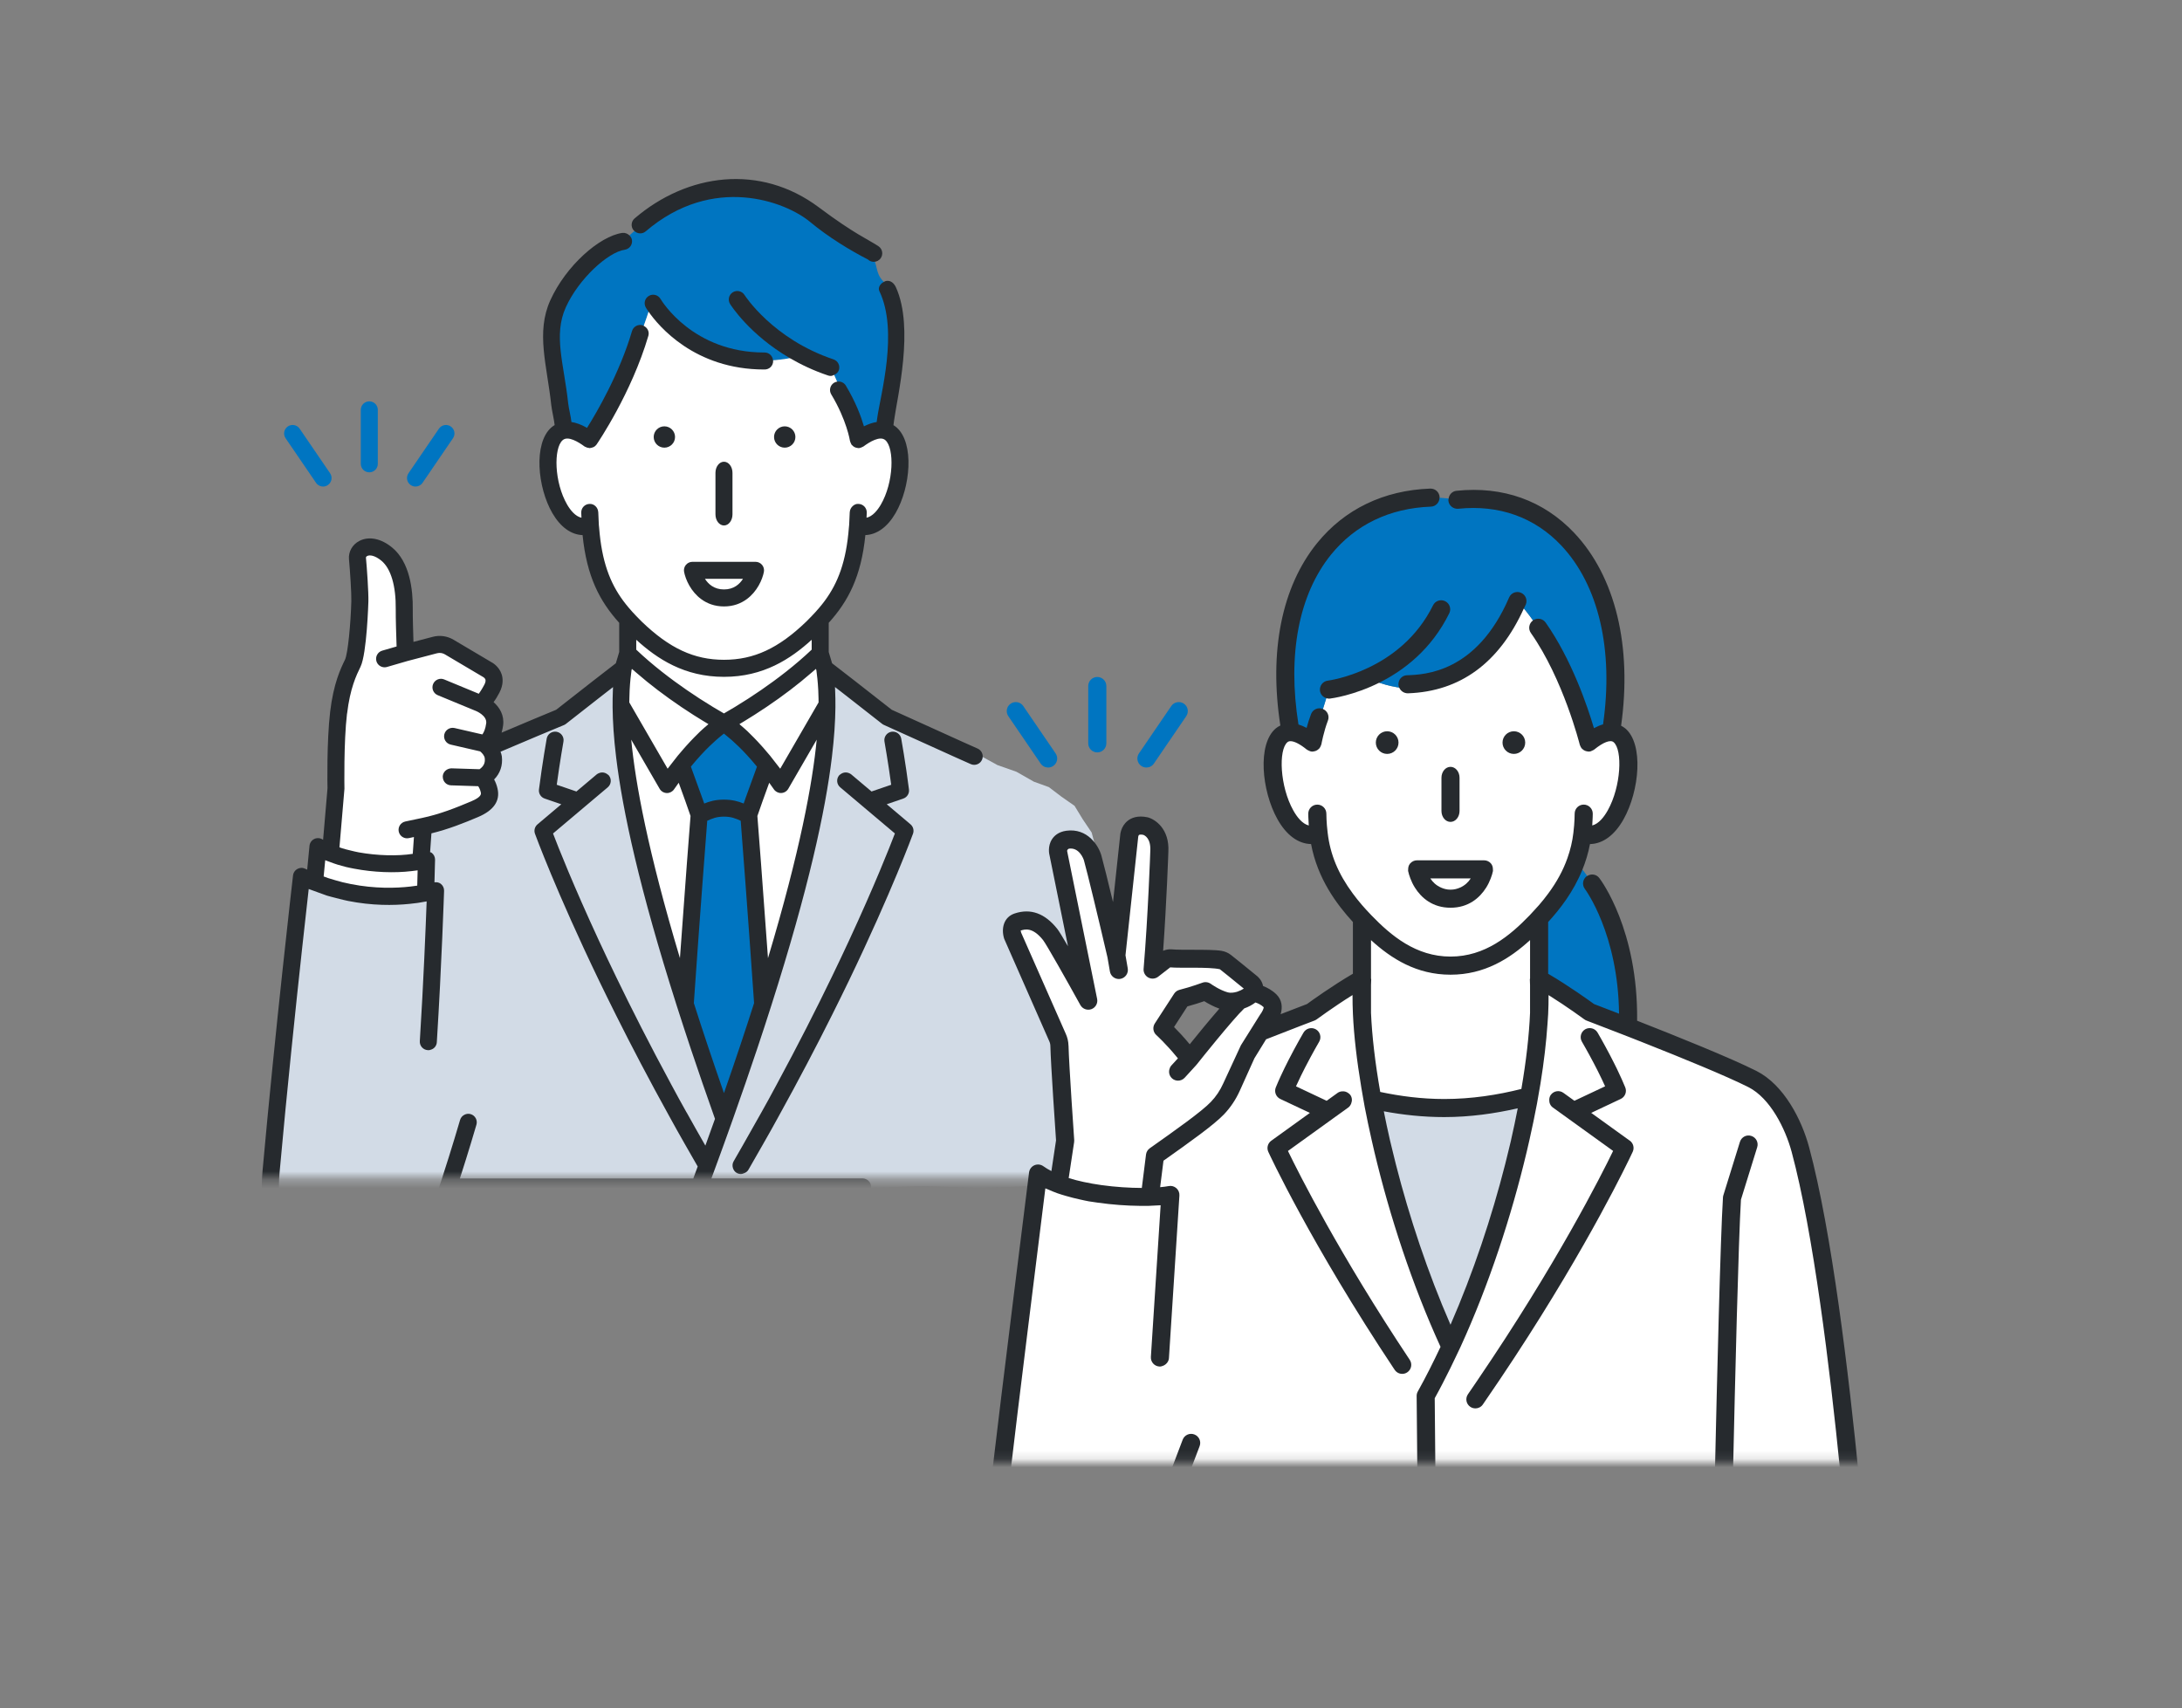 <svg width="258" height="202" viewBox="0 0 258 202" fill="none" xmlns="http://www.w3.org/2000/svg">
<rect x="0" y="0" width="258" height="202" fill="#808080" stroke="none"/>
<mask id="mask0_12213_68207" style="mask-type:luminance" maskUnits="userSpaceOnUse" x="17" y="5" width="135" height="135">
<path d="M151.806 5.487H17.518V139.297H151.806V5.487Z" fill="white"/>
</mask>
<g mask="url(#mask0_12213_68207)">
<path d="M99.368 82.596H71.832V138.152H99.368V82.596Z" fill="white"/>
<path d="M85.603 71.86H74.223V81.508L85.603 88.075L96.983 81.508V71.86H85.603Z" fill="white"/>
<path d="M88.536 96.364L85.601 93.329L82.665 96.364C82.665 96.364 80.632 122.179 79.668 140.355H91.533C90.569 122.179 88.536 96.364 88.536 96.364Z" fill="#0075C1"/>
<path d="M85.603 85.51L79.531 87.715C79.531 87.715 81.927 94.106 82.668 96.362C83.559 96.014 84.202 95.559 85.603 95.555C87.004 95.559 87.646 96.016 88.538 96.362C89.279 94.106 91.674 87.715 91.674 87.715L85.603 85.51Z" fill="#0075C1"/>
<path d="M96.982 77.251C92.031 82.069 85.602 85.512 85.602 85.512C85.602 85.512 88.786 87.454 92.335 92.768L98.461 82.179L96.982 77.251Z" fill="white"/>
<path d="M74.218 77.251C79.168 82.069 85.598 85.512 85.598 85.512C85.598 85.512 82.413 87.454 78.864 92.768L72.738 82.179L74.218 77.251Z" fill="white"/>
<path d="M73.586 79.036L72.696 79.667L71.891 80.543L70.842 81.104L70.039 81.984L68.988 82.547L68.189 83.429L67.138 83.996L66.325 84.891L64.052 85.616L61.948 86.716L59.692 87.453L57.596 88.571L55.345 89.329L53.262 90.468L51.021 91.256L48.96 92.43L47.186 93.071L45.69 94.207L44.15 95.282L43.174 96.886L42.123 98.444L41.642 100.261L40.927 101.999L40.71 103.867L39.659 108.359L39.093 112.937L38.193 117.464L37.745 122.055L36.943 126.599L36.583 131.198L35.864 135.756L35.504 140.257L42.111 140.454L48.742 140.253L55.375 140.454L62.007 140.253L68.638 140.454L75.271 140.253L81.904 140.454L88.495 140.263L85.909 132.858L83.108 125.423L80.827 117.814L78.341 110.268L76.485 102.546L74.595 94.83L73.697 86.943L73.586 79.036Z" fill="#D2DBE6"/>
<path d="M130.492 103.867L130.275 101.999L129.56 100.261L129.079 98.444L128.03 96.886L127.052 95.282L125.512 94.207L124.016 93.071L122.245 92.43L120.181 91.256L117.943 90.468L115.859 89.329L113.608 88.571L111.513 87.453L109.254 86.716L107.15 85.616L104.88 84.891L104.066 83.996L103.015 83.429L102.214 82.547L101.163 81.984L100.362 81.104L99.309 80.543L98.506 79.667L97.616 79.036L97.507 86.945L96.608 94.832L94.717 102.546L92.861 110.268L90.375 117.814L88.094 125.423L85.294 132.858L82.709 140.263L89.298 140.454L95.929 140.253L102.56 140.454L109.192 140.253L115.825 140.454L122.456 140.253L129.089 140.454L135.698 140.257L135.34 135.758L134.619 131.2L134.261 126.599L133.46 122.055L133.011 117.462L132.111 112.937L131.543 108.359L130.492 103.867Z" fill="#D2DBE6"/>
<path d="M58.222 89.562L58.371 89.275L58.098 89.098L58.162 88.78L57.854 88.676L57.85 88.352L57.528 88.306L57.468 87.986L57.105 87.886L57.564 87.85L57.685 87.474L58.049 87.321L58.033 86.925L58.349 86.686L58.259 86.3L58.532 86.015L58.389 85.647L58.599 85.223L58.317 84.843L58.321 84.373L57.908 84.141L57.747 83.697L57.284 83.597L57.02 83.203L56.525 83.189L56.918 83.142L57.061 82.813L57.413 82.754L57.449 82.397L57.785 82.272L57.776 81.912L58.1 81.758L58.065 81.4L58.385 81.185L58.287 80.813L58.526 80.511L58.297 80.206L58.381 79.832L58.037 79.661L57.953 79.289L57.57 79.269L57.109 78.761L56.441 78.6L55.982 78.094L55.315 77.931L54.854 77.424L54.188 77.263L53.725 76.755L53.057 76.592L52.96 76.315L52.682 76.417L52.531 76.164L52.28 76.321L52.08 76.1L51.865 76.303L51.627 76.128L51.456 76.369L50.967 76.288L50.583 76.598L50.093 76.52L49.707 76.829L49.218 76.749L48.831 77.058L48.34 76.98L47.899 77.29L48.006 76.548L47.782 75.915L47.964 75.267L47.742 74.632L47.927 73.985L47.712 73.346L47.903 72.701L47.7 72.062L47.891 71.175L47.631 70.307L47.72 69.406L47.343 68.58L47.279 67.676L46.737 66.95L46.429 66.098L45.673 65.602L45.34 65.109L44.755 65.015L44.292 64.641L43.716 64.773L43.13 64.671L42.748 65.117L42.26 65.449L42.369 66.026L42.222 66.675L42.472 67.292L42.317 67.939L42.558 68.56L42.393 69.207L42.625 69.831L42.446 70.474L42.651 71.107L42.415 72.017L42.568 72.946L42.307 73.85L42.434 74.785L42.142 75.681L42.228 76.62L41.88 77.495L41.813 78.439L41.304 79.048L41.189 79.832L40.74 80.485L40.71 81.277L40.328 81.973L40.368 82.767L40.042 83.49L40.139 84.278L39.827 85.382L39.949 86.523L39.692 87.643L39.855 88.778L39.629 89.904L39.818 91.037L39.615 92.167L39.828 93.303L39.448 95.375L39.47 97.481L39.092 99.554L39.112 101.66L38.733 103.732L38.755 105.839L38.375 107.913L38.385 109.965L39.633 110.283L41.008 110.257L42.331 110.629L43.706 110.6L45.028 110.972L46.405 110.944L47.73 111.316L49.02 111.318L49.312 109.688L49.232 107.965L49.552 106.271L49.469 104.548L49.789 102.854L49.709 101.132L50.029 99.435L49.95 97.697L50.854 97.638L51.579 97.236L52.407 97.198L53.103 96.754L53.926 96.669L54.603 96.193L55.422 96.079L56.084 95.584L56.519 95.606L56.763 95.246L57.196 95.202L57.357 94.8L57.755 94.625L57.733 94.195L57.983 93.843L57.737 93.486L57.876 93.224L57.616 93.082L57.721 92.804L57.443 92.698L57.506 92.408L57.218 92.346L57.23 92.051L56.91 91.932L57.371 91.858L57.532 91.472L57.931 91.341L57.973 90.923L58.307 90.674L58.206 90.268L58.442 89.92L58.222 89.562Z" fill="white"/>
<path d="M36.504 111.482L50.145 112.317L50.425 101.634C47.246 102.649 40.583 102.158 37.599 100.108L36.506 111.48L36.504 111.482Z" fill="white"/>
<path d="M50.539 123.192L50.871 120.939L50.797 118.694L51.115 116.469L51.025 114.224L51.328 111.999L51.224 109.756L51.514 107.529L51.427 105.368L49.492 105.619L47.493 106.042L45.458 105.885L43.417 105.959L41.438 105.459L39.415 105.181L37.551 104.347L35.737 103.684L35.058 107.977L34.779 112.357L34.11 116.696L33.85 121.078L33.204 125.421L32.971 129.805L32.351 134.151L32.15 138.538L31.984 142.225L33.078 145.742L34.811 148.99L37.792 151.145L41.243 152.417L44.872 151.842L48.152 150.186L50.255 147.167L51.234 145.505L51.735 143.64L52.566 141.895L52.989 140.01L53.772 138.243L54.155 136.35L54.91 134.571L55.262 132.72L54.859 131.465L54.089 130.362L53.68 129.082L52.909 127.98L52.498 126.7L51.727 125.596L51.314 124.312L50.539 123.192Z" fill="#D2DBE6"/>
<path d="M43.667 55.851C43.111 55.851 42.66 55.401 42.66 54.846V48.464C42.66 47.91 43.111 47.459 43.667 47.459C44.222 47.459 44.673 47.91 44.673 48.464V54.846C44.673 55.401 44.222 55.851 43.667 55.851Z" fill="#0075C1"/>
<path d="M38.199 57.532C37.879 57.532 37.563 57.379 37.368 57.091L33.768 51.819C33.456 51.361 33.573 50.736 34.034 50.424C34.491 50.117 35.119 50.227 35.431 50.69L39.031 55.962C39.343 56.42 39.226 57.045 38.765 57.357C38.592 57.475 38.395 57.532 38.199 57.532Z" fill="#0075C1"/>
<path d="M49.131 57.531C48.934 57.531 48.739 57.475 48.565 57.356C48.104 57.045 47.988 56.418 48.3 55.961L51.899 50.689C52.215 50.229 52.845 50.117 53.296 50.424C53.757 50.736 53.874 51.363 53.562 51.819L49.962 57.091C49.767 57.379 49.451 57.531 49.131 57.531Z" fill="#0075C1"/>
<path d="M104.547 50.894L101.493 51.988C100.32 47.948 98.234 43.45 98.234 43.45C96.915 43.048 94.884 42.031 94.884 42.031C83.142 45.098 77.012 35.856 77.012 35.856C77.012 35.856 73.974 45.904 69.712 51.99L66.658 50.896C66.149 45.319 65.072 39.556 66.994 35.317C68.7 31.559 71.413 28.873 73.728 28.54C73.728 28.54 82.328 18.53 96.309 25.388C106.182 30.23 102.184 31.518 104.821 33.603C105.127 33.844 105.065 34.282 105.292 34.598C107.337 37.442 104.771 48.858 104.547 50.896V50.894Z" fill="#0075C1"/>
<path d="M104.524 50.9L101.494 51.986C100.321 47.946 98.235 43.447 98.235 43.447C96.916 43.045 94.885 42.026 94.885 42.026C83.143 45.094 77.013 35.852 77.013 35.852C77.013 35.852 73.975 45.9 69.713 51.986L66.683 50.9C62.899 51.654 65.248 63.657 69.8 62.134C70.212 68.311 72.157 71.315 75.169 74.22C78.12 77.066 81.246 79.025 85.605 79.025C89.963 79.025 93.089 77.064 96.041 74.22C99.054 71.313 100.997 68.308 101.41 62.134C105.961 63.657 108.311 51.654 104.526 50.9H104.524Z" fill="white"/>
<path d="M92.487 139.35H84.114C84.267 138.94 84.406 138.553 84.553 138.153C84.676 137.817 84.799 137.481 84.921 137.148C85.151 136.518 85.378 135.893 85.602 135.276C85.783 134.776 85.962 134.279 86.137 133.787C86.316 133.284 86.496 132.784 86.671 132.292C87.706 129.381 88.658 126.617 89.529 124.013C89.817 123.15 90.097 122.306 90.369 121.476C90.655 120.6 90.933 119.741 91.2 118.899C95.601 105.101 97.592 95.909 98.363 89.53C98.641 87.228 98.761 85.293 98.78 83.639C98.784 83.277 98.78 82.931 98.776 82.596C98.77 82.248 98.76 81.914 98.745 81.591C98.739 81.472 98.735 81.351 98.729 81.237C98.866 81.343 99.035 81.474 99.184 81.591C99.249 81.641 99.315 81.691 99.382 81.743C99.692 81.984 100.012 82.234 100.358 82.503C101.572 83.448 102.955 84.529 104.302 85.592C104.374 85.649 104.455 85.697 104.541 85.731C105.004 85.922 113.978 90.019 114.804 90.362C115.321 90.578 115.915 90.33 116.124 89.812C116.332 89.301 116.086 88.72 115.579 88.507C114.824 88.194 105.896 84.113 105.439 83.926C102.45 81.57 99.263 79.104 98.385 78.427L97.989 77.104V73.645C100.291 71.097 101.828 68.186 102.321 63.27C103.674 63.222 104.93 62.323 105.884 60.685C107.666 57.628 108.127 52.426 106.031 50.557C105.924 50.46 105.789 50.364 105.642 50.273C105.669 50.081 105.687 49.928 105.717 49.709C106.105 46.875 108.11 38.809 105.946 33.997C105.719 33.49 105.314 33.114 104.749 33.225C104.684 33.239 104.634 33.275 104.575 33.301C104.141 33.486 103.764 33.979 103.976 34.421C106.264 39.183 104.094 46.732 103.722 49.435C103.7 49.602 103.68 49.749 103.659 49.9C103.217 49.964 102.711 50.131 102.152 50.41C101.821 49.273 101.195 47.566 100.012 45.596C99.79 45.228 99.374 45.06 98.977 45.128C98.858 45.148 98.739 45.186 98.631 45.251C98.154 45.536 97.999 46.153 98.284 46.629C100.126 49.693 100.495 52.105 100.499 52.129C100.501 52.147 100.511 52.159 100.515 52.177C100.525 52.229 100.547 52.277 100.565 52.326C100.591 52.396 100.62 52.464 100.662 52.529C100.674 52.547 100.674 52.567 100.688 52.583C100.708 52.611 100.738 52.623 100.761 52.649C100.809 52.703 100.863 52.752 100.92 52.794C100.966 52.826 101.014 52.856 101.067 52.88C101.125 52.908 101.183 52.927 101.246 52.943C101.304 52.959 101.364 52.971 101.427 52.975C101.451 52.975 101.471 52.987 101.495 52.987C101.544 52.987 101.592 52.987 101.64 52.977C101.654 52.977 101.664 52.965 101.681 52.963C101.753 52.949 101.819 52.919 101.886 52.89C101.942 52.866 102.001 52.846 102.053 52.812C102.067 52.802 102.083 52.802 102.097 52.79C102.794 52.273 104.066 51.483 104.692 52.054C105.763 53.011 105.687 57.029 104.147 59.676C103.754 60.343 103.176 61.061 102.46 61.218C102.462 61.153 102.466 61.091 102.468 61.027C102.472 60.886 102.484 60.757 102.486 60.615C102.5 60.06 102.061 59.598 101.505 59.584C101.03 59.533 100.509 59.998 100.479 60.538C100.479 60.546 100.473 60.554 100.473 60.564C100.469 60.699 100.459 60.822 100.455 60.954C100.44 61.33 100.428 61.708 100.404 62.062C100.396 62.178 100.38 62.273 100.372 62.385C100.062 66.379 99.088 68.916 97.528 71.032C97.32 71.314 97.101 71.589 96.873 71.856C96.585 72.196 96.283 72.532 95.963 72.861C95.758 73.072 95.559 73.285 95.341 73.494C92.052 76.664 89.141 78.017 85.606 78.017C82.071 78.017 79.16 76.664 75.87 73.494C75.653 73.283 75.454 73.072 75.248 72.861C74.928 72.532 74.626 72.196 74.338 71.856C74.111 71.587 73.891 71.312 73.684 71.032C72.124 68.916 71.147 66.379 70.84 62.385C70.832 62.273 70.815 62.178 70.807 62.064C70.783 61.708 70.769 61.33 70.757 60.954C70.753 60.822 70.743 60.701 70.739 60.564C70.739 60.554 70.733 60.546 70.733 60.536C70.703 59.998 70.236 59.551 69.706 59.586C69.15 59.6 68.712 60.06 68.726 60.617C68.73 60.759 68.74 60.888 68.744 61.029C68.746 61.093 68.75 61.155 68.752 61.22C68.037 61.061 67.455 60.343 67.065 59.678C65.525 57.031 65.448 53.013 66.519 52.056C67.143 51.483 68.416 52.275 69.114 52.792C69.118 52.796 69.124 52.796 69.13 52.8C69.136 52.804 69.14 52.812 69.147 52.816C69.163 52.828 69.185 52.822 69.201 52.832C69.342 52.917 69.493 52.959 69.648 52.969C69.67 52.969 69.692 52.989 69.714 52.989C69.736 52.989 69.754 52.975 69.775 52.975C69.883 52.969 69.988 52.939 70.091 52.898C70.125 52.884 70.161 52.878 70.195 52.862C70.32 52.794 70.433 52.706 70.521 52.585C70.525 52.579 70.525 52.573 70.529 52.567C70.534 52.561 70.54 52.559 70.544 52.553C70.711 52.308 74.672 46.471 76.662 39.709C76.804 39.229 76.557 38.742 76.116 38.535C76.07 38.513 76.031 38.479 75.979 38.463C75.448 38.308 74.886 38.612 74.731 39.144C73.249 44.173 70.55 48.778 69.412 50.593C68.714 50.191 68.102 49.98 67.568 49.902C67.506 49.291 67.246 48.278 67.18 47.667C66.682 43.02 65.406 39.633 66.904 36.331C68.43 32.966 71.888 29.814 73.871 29.529C74.421 29.448 74.803 28.94 74.725 28.391C74.691 28.158 74.566 27.967 74.405 27.818C74.185 27.617 73.891 27.501 73.585 27.539C70.876 27.929 66.922 31.422 65.072 35.502C63.349 39.303 64.673 43.168 65.179 47.88C65.249 48.541 65.517 49.602 65.581 50.263C65.426 50.36 65.285 50.458 65.173 50.559C63.077 52.428 63.538 57.63 65.32 60.687C66.274 62.325 67.53 63.224 68.883 63.272C69.378 68.188 70.914 71.099 73.215 73.645V77.098L72.816 78.427C71.939 79.104 68.752 81.568 65.762 83.926C64.549 84.427 62.139 85.427 59.308 86.633C59.407 86.282 59.463 85.968 59.487 85.787C59.647 84.575 59.075 83.653 58.362 83.024C58.622 82.678 58.847 82.286 59.045 81.914C59.544 80.963 59.467 80.204 59.316 79.735C59 78.764 58.161 78.326 58.133 78.316L53.625 75.645C52.897 75.209 52.001 75.08 51.175 75.299L48.888 75.9C48.848 74.684 48.796 72.906 48.806 72.075C48.836 69.674 48.435 66.452 46.376 64.751C45.066 63.666 43.608 63.372 42.479 63.967C41.661 64.395 41.184 65.244 41.263 66.126C41.392 67.527 41.565 70.152 41.542 71.075C41.47 73.712 41.138 77.295 40.788 78.015C40.282 79.056 39.437 80.801 39.04 84.145C38.617 87.677 38.716 93.083 38.724 93.208L38.203 99.3H38.197C37.899 99.081 37.5 99.043 37.172 99.198C36.848 99.348 36.629 99.658 36.594 100.012L36.322 102.83C36.246 102.793 36.172 102.765 36.095 102.729C35.948 102.657 35.785 102.613 35.622 102.621C35.09 102.649 34.702 103.039 34.648 103.513C34.627 103.694 32.538 121.81 31.044 138.436C30.265 147.097 34.98 151.659 39.252 152.936C40.228 153.229 41.21 153.37 42.173 153.37C45.865 153.37 49.293 151.296 51.23 147.688C51.928 146.385 52.842 143.911 53.704 141.358H101.995C102.55 141.358 103.001 140.908 103.001 140.353C103.001 139.799 102.55 139.348 101.995 139.348H92.485L92.487 139.35ZM85.602 129.252C84.265 125.424 83.083 121.88 82.04 118.61C82.753 108.311 83.442 99.393 83.623 97.051C83.625 97.051 83.629 97.049 83.631 97.047C84.239 96.778 84.72 96.565 85.6 96.563C86.484 96.563 86.967 96.778 87.575 97.047C87.575 97.047 87.579 97.047 87.581 97.049C87.764 99.391 88.45 108.309 89.163 118.61C88.12 121.88 86.939 125.424 85.602 129.252ZM88.118 94.484C88.054 94.663 87.989 94.846 87.931 95.013C87.633 94.89 87.303 94.776 86.918 94.689C86.542 94.607 86.111 94.553 85.598 94.551C85.088 94.551 84.66 94.605 84.283 94.689C83.897 94.774 83.569 94.89 83.269 95.013C83.21 94.848 83.146 94.665 83.081 94.486C82.669 93.325 82.157 91.916 81.69 90.651C82.496 89.666 83.238 88.868 83.88 88.246C84.16 87.974 84.416 87.739 84.651 87.53C84.968 87.251 85.249 87.015 85.471 86.844C85.511 86.814 85.559 86.772 85.596 86.744C85.634 86.772 85.682 86.814 85.722 86.847C85.944 87.019 86.226 87.255 86.542 87.532C86.777 87.739 87.033 87.976 87.313 88.248C87.955 88.868 88.698 89.666 89.503 90.651C89.038 91.918 88.525 93.325 88.112 94.486L88.118 94.484ZM90.806 113.293C90.184 104.562 89.648 97.696 89.553 96.488C89.868 95.552 90.409 94.048 90.953 92.557C91.136 92.814 91.313 93.047 91.498 93.323C91.685 93.604 91.999 93.771 92.336 93.771H92.368C92.716 93.759 93.034 93.568 93.207 93.268L96.567 87.462C96.068 92.659 94.582 100.695 90.808 113.291L90.806 113.293ZM96.527 79.235C96.603 79.82 96.698 80.576 96.75 81.591C96.75 81.607 96.75 81.621 96.752 81.639C96.766 81.932 96.777 82.256 96.783 82.596C96.783 82.656 96.783 82.718 96.785 82.778C96.785 82.871 96.789 82.959 96.789 83.056L96.473 83.6L92.253 90.895C92.092 90.674 91.941 90.499 91.782 90.292C91.536 89.97 91.293 89.648 91.055 89.359C90.798 89.043 90.552 88.762 90.306 88.483C90.222 88.386 90.139 88.292 90.057 88.201C89.731 87.837 89.421 87.504 89.121 87.202C88.899 86.979 88.674 86.746 88.47 86.555C88.442 86.529 88.41 86.493 88.384 86.469C88.09 86.195 87.834 85.974 87.589 85.767C87.538 85.725 87.476 85.665 87.428 85.624C87.589 85.53 87.78 85.413 87.965 85.301C88.704 84.855 89.61 84.282 90.624 83.6C91.09 83.287 91.573 82.951 92.07 82.596C92.515 82.276 92.97 81.942 93.431 81.591C94.272 80.951 95.126 80.262 95.969 79.528C96.138 79.382 96.309 79.241 96.479 79.09L96.521 79.235H96.527ZM75.23 75.651C77.732 77.92 80.925 80.033 85.602 80.033C90.278 80.033 93.471 77.92 95.973 75.651V76.817C94.031 78.662 91.877 80.298 89.998 81.591C89.469 81.954 88.968 82.288 88.493 82.596C87.899 82.979 87.355 83.319 86.89 83.6C86.343 83.932 85.906 84.187 85.6 84.36C85.294 84.187 84.859 83.934 84.309 83.6C83.842 83.317 83.301 82.979 82.707 82.596C82.234 82.29 81.731 81.954 81.203 81.591C79.325 80.298 77.173 78.664 75.23 76.819V75.651ZM74.415 82.778C74.415 82.716 74.415 82.656 74.417 82.596C74.423 82.256 74.433 81.932 74.447 81.639C74.447 81.623 74.447 81.609 74.449 81.593C74.501 80.578 74.596 79.82 74.672 79.237L74.715 79.092C74.884 79.243 75.055 79.386 75.226 79.532C76.07 80.266 76.923 80.953 77.763 81.593C78.224 81.944 78.679 82.278 79.124 82.597C79.623 82.953 80.106 83.291 80.569 83.603C81.582 84.286 82.489 84.857 83.228 85.303C83.413 85.415 83.605 85.53 83.766 85.626C83.719 85.667 83.655 85.727 83.605 85.767C83.359 85.974 83.103 86.195 82.812 86.469C82.783 86.495 82.751 86.529 82.723 86.555C82.52 86.746 82.294 86.979 82.073 87.202C81.775 87.504 81.465 87.837 81.139 88.199C81.054 88.292 80.972 88.388 80.885 88.485C80.639 88.764 80.396 89.043 80.138 89.359C79.901 89.648 79.655 89.972 79.409 90.292C79.25 90.499 79.101 90.674 78.94 90.895L74.721 83.6L74.407 83.056C74.407 82.959 74.409 82.871 74.411 82.776L74.415 82.778ZM81.648 96.488C81.553 97.696 81.018 104.562 80.396 113.293C76.621 100.697 75.135 92.661 74.636 87.464L77.996 93.27C78.169 93.57 78.487 93.761 78.836 93.773H78.868C79.204 93.773 79.518 93.606 79.705 93.325C79.891 93.049 80.068 92.816 80.251 92.559C80.796 94.048 81.336 95.554 81.65 96.488H81.648ZM41.039 84.384C41.4 81.373 42.122 79.88 42.63 78.833C43.379 77.285 43.556 71.191 43.558 71.129C43.586 70.041 43.389 67.219 43.27 65.945C43.26 65.837 43.38 65.766 43.417 65.746C43.699 65.595 44.311 65.654 45.094 66.299C46.223 67.229 46.825 69.272 46.793 72.049C46.781 73.022 46.851 75.255 46.893 76.443L45.194 76.936C44.661 77.09 44.353 77.647 44.508 78.182C44.635 78.622 45.039 78.905 45.474 78.905C45.567 78.905 45.661 78.893 45.756 78.865L48.208 78.153C48.208 78.153 48.208 78.153 48.21 78.153L51.685 77.241C52.003 77.165 52.317 77.207 52.593 77.368L57.17 80.079C57.17 80.079 57.346 80.194 57.398 80.354C57.456 80.539 57.356 80.795 57.261 80.975C56.923 81.617 56.689 81.91 56.613 82.033L52.524 80.342C52.013 80.125 51.423 80.374 51.209 80.887C50.998 81.4 51.242 81.989 51.755 82.2L56.198 84.037C56.198 84.037 56.208 84.037 56.214 84.039C56.22 84.041 56.222 84.045 56.228 84.047C56.242 84.051 57.613 84.591 57.489 85.526C57.4 86.213 57.184 86.652 57.032 86.843L53.742 86.085C53.199 85.968 52.661 86.298 52.534 86.838C52.409 87.381 52.746 87.918 53.289 88.044L55.077 88.457L56.725 88.836L56.77 88.846C56.955 88.995 57.279 89.311 57.319 89.665C57.319 89.666 57.319 89.668 57.319 89.672C57.382 90.223 57.176 90.623 56.701 90.957L54.539 90.888L53.388 90.852C52.836 90.86 52.367 91.272 52.349 91.825C52.349 91.839 52.355 91.849 52.355 91.863C52.359 92.4 52.78 92.844 53.323 92.862L56.54 92.965C56.645 93.116 56.772 93.349 56.848 93.688C56.889 93.863 56.971 94.225 55.725 94.75C53.937 95.505 52.011 96.281 49.837 96.734C49.837 96.734 49.835 96.734 49.833 96.734L47.924 97.138C47.379 97.254 47.032 97.787 47.147 98.329C47.248 98.802 47.666 99.125 48.13 99.125C48.2 99.125 48.268 99.117 48.339 99.103L48.943 98.975L48.804 100.964C46.988 101.244 44.588 101.177 42.416 100.786C42.078 100.723 41.76 100.643 41.436 100.564C41.102 100.486 40.778 100.404 40.468 100.307C40.353 100.271 40.248 100.229 40.137 100.191L40.727 93.272C40.727 93.218 40.627 87.773 41.031 84.38L41.039 84.384ZM38.454 101.714C38.623 101.789 38.813 101.847 38.99 101.915C39.296 102.032 39.608 102.146 39.938 102.247C39.948 102.249 39.958 102.253 39.968 102.255C40.274 102.347 40.584 102.436 40.904 102.514C41.227 102.592 41.557 102.655 41.889 102.719C44.172 103.155 46.644 103.248 48.669 103.003C48.908 102.974 49.156 102.95 49.382 102.912L49.335 104.721C49.092 104.759 48.828 104.793 48.542 104.828C46.797 105.029 44.319 105.093 41.5 104.538C41.176 104.474 40.85 104.403 40.516 104.323C40.282 104.267 40.045 104.196 39.809 104.13C39.721 104.106 39.632 104.08 39.544 104.054C39.304 103.983 39.066 103.917 38.825 103.837C38.642 103.776 38.454 103.702 38.269 103.636L38.454 101.714ZM81.187 131.554C80.885 131.011 80.573 130.456 80.281 129.922C79.971 129.355 79.679 128.81 79.379 128.256C76.851 123.578 74.674 119.289 72.841 115.492C72.494 114.775 72.158 114.073 71.834 113.392C71.486 112.656 71.145 111.937 70.827 111.245C67.792 104.691 66.004 100.166 65.39 98.555L68.989 95.519C68.989 95.519 69.01 95.501 69.02 95.493L70.827 93.968L71.834 93.12L71.848 93.108L71.86 93.096C72.285 92.738 72.339 92.105 71.981 91.68C71.939 91.63 71.882 91.604 71.834 91.564C71.544 91.331 71.164 91.276 70.827 91.417C70.737 91.455 70.644 91.493 70.564 91.56L68.156 93.59L65.829 92.794C66.203 90.052 66.618 87.719 66.622 87.693C66.721 87.146 66.354 86.623 65.809 86.527C65.257 86.436 64.738 86.792 64.641 87.339C64.635 87.369 64.128 90.223 63.727 93.349C63.667 93.821 63.947 94.271 64.4 94.426L66.368 95.101L63.554 97.477C63.232 97.749 63.113 98.189 63.256 98.587C63.294 98.691 65.73 105.356 70.834 115.959C71.153 116.626 71.498 117.325 71.84 118.023C72.166 118.686 72.5 119.361 72.847 120.053C74.672 123.705 76.772 127.719 79.15 132.016C79.452 132.563 79.746 133.1 80.058 133.656C80.356 134.187 80.666 134.728 80.969 135.266C81.324 135.889 81.684 136.518 82.049 137.152C82.2 137.413 82.343 137.668 82.496 137.931C82.467 138.006 82.439 138.082 82.413 138.157C82.288 138.492 82.169 138.822 82.043 139.162C82.018 139.226 81.996 139.288 81.972 139.354H54.376C55.423 136.114 56.267 133.218 56.335 132.983C56.488 132.45 56.182 131.894 55.647 131.739C55.395 131.664 55.141 131.701 54.924 131.809C54.678 131.93 54.483 132.143 54.4 132.426C54.382 132.486 53.41 135.829 52.258 139.354C52.15 139.69 52.039 140.024 51.926 140.359C51.813 140.697 51.701 141.031 51.586 141.364C50.825 143.587 50.052 145.652 49.466 146.745C47.455 150.49 43.668 152.162 39.837 151.018C36.292 149.961 32.389 146.078 33.059 138.625C33.921 129.033 34.982 118.947 35.727 112.104C36.067 108.986 36.341 106.54 36.502 105.121C36.705 105.205 36.902 105.262 37.106 105.34C37.299 105.414 37.488 105.479 37.679 105.549C37.812 105.597 37.949 105.65 38.082 105.694C38.273 105.758 38.471 105.845 38.66 105.903C38.833 105.957 39 105.993 39.171 106.044C39.332 106.09 39.487 106.124 39.646 106.166C39.815 106.21 39.982 106.255 40.147 106.295C40.478 106.375 40.808 106.462 41.13 106.526C44.003 107.099 46.527 107.073 48.409 106.88C48.717 106.848 49.019 106.815 49.291 106.777C49.335 106.771 49.384 106.765 49.426 106.759C49.752 106.711 50.038 106.661 50.302 106.61C50.346 106.602 50.404 106.594 50.447 106.586C50.396 107.977 50.304 110.379 50.167 113.326C50.034 116.206 49.859 119.607 49.639 123.11C49.603 123.663 50.026 124.141 50.581 124.175C50.773 124.189 50.938 124.141 51.089 124.069C51.409 123.916 51.626 123.611 51.65 123.235C52.23 113.987 52.504 105.416 52.508 105.33C52.518 105.004 52.369 104.697 52.109 104.498C51.898 104.339 51.63 104.295 51.371 104.329L51.441 101.666C51.449 101.342 51.3 101.033 51.038 100.836C50.984 100.796 50.916 100.788 50.857 100.759L51.012 98.54C53.068 98.04 54.924 97.288 56.53 96.609C58.386 95.823 59.159 94.693 58.829 93.25C58.733 92.82 58.586 92.46 58.425 92.169C59.139 91.447 59.461 90.509 59.339 89.443C59.314 89.24 59.246 89.066 59.184 88.887C62.507 87.464 65.39 86.268 66.672 85.739C66.759 85.703 66.839 85.657 66.912 85.6C68.259 84.537 69.642 83.456 70.856 82.511C71.202 82.242 71.522 81.993 71.832 81.751C71.898 81.701 71.965 81.649 72.029 81.599C72.178 81.484 72.347 81.351 72.484 81.245C72.478 81.359 72.474 81.48 72.468 81.599C72.454 81.92 72.444 82.254 72.438 82.603C72.432 82.939 72.432 83.285 72.434 83.647C72.452 85.301 72.571 87.239 72.851 89.538C73.622 95.917 75.615 105.109 80.013 118.907C80.281 119.749 80.559 120.606 80.845 121.482C81.117 122.312 81.394 123.156 81.682 124.019C82.554 126.625 83.508 129.387 84.541 132.298C84.172 133.333 83.792 134.388 83.403 135.463C82.642 134.139 81.908 132.836 81.197 131.558L81.187 131.554Z" fill="#262A2E"/>
<path d="M104.837 95.101L106.806 94.426C107.258 94.271 107.538 93.821 107.478 93.349C107.077 90.221 106.568 87.365 106.562 87.339C106.465 86.792 105.934 86.434 105.394 86.527C104.849 86.626 104.482 87.148 104.581 87.693C104.585 87.719 105.002 90.052 105.376 92.794L103.049 93.59L100.641 91.56C100.561 91.494 100.47 91.455 100.378 91.415C100.041 91.275 99.661 91.329 99.371 91.562C99.323 91.602 99.266 91.628 99.224 91.678C98.864 92.103 98.92 92.736 99.345 93.094L99.371 93.116L100.378 93.966L102.185 95.491C102.185 95.491 102.197 95.501 102.203 95.507L105.813 98.552C105.199 100.162 103.413 104.687 100.378 111.241C100.058 111.933 99.717 112.654 99.371 113.388C99.049 114.069 98.713 114.771 98.365 115.488C96.531 119.285 94.354 123.576 91.826 128.254C91.526 128.808 91.234 129.355 90.924 129.922C90.63 130.456 90.32 131.009 90.018 131.552C89.307 132.83 88.571 134.133 87.812 135.457C87.594 135.839 87.379 136.215 87.155 136.601C87.049 136.784 86.95 136.961 86.843 137.146C86.809 137.204 86.777 137.26 86.743 137.32C86.59 137.584 86.58 137.883 86.674 138.151C86.751 138.37 86.892 138.569 87.109 138.693C87.268 138.786 87.441 138.828 87.614 138.828C87.731 138.828 87.838 138.78 87.947 138.741C88.162 138.665 88.361 138.542 88.486 138.327C88.522 138.267 88.552 138.209 88.589 138.149C88.633 138.072 88.673 138 88.718 137.923C88.871 137.66 89.013 137.405 89.165 137.144C89.529 136.51 89.889 135.881 90.243 135.258C90.549 134.72 90.858 134.179 91.156 133.648C91.468 133.094 91.761 132.555 92.063 132.008C94.441 127.711 96.541 123.697 98.367 120.045C98.711 119.353 99.047 118.68 99.373 118.015C99.715 117.317 100.06 116.616 100.38 115.951C105.481 105.35 107.917 98.685 107.955 98.581C108.096 98.185 107.979 97.743 107.657 97.471L104.845 95.095L104.837 95.101Z" fill="#262A2E"/>
<path d="M86.609 60.818V55.913C86.609 55.186 86.158 54.597 85.602 54.597C85.047 54.597 84.596 55.186 84.596 55.913V60.818C84.596 61.545 85.047 62.134 85.602 62.134C86.158 62.134 86.609 61.545 86.609 60.818Z" fill="#262A2E"/>
<path d="M91.523 51.672C91.523 52.368 92.089 52.933 92.786 52.933C93.482 52.933 94.048 52.368 94.048 51.672C94.048 50.977 93.482 50.412 92.786 50.412C92.089 50.412 91.523 50.977 91.523 51.672Z" fill="#262A2E"/>
<path d="M77.293 51.672C77.293 52.368 77.859 52.933 78.555 52.933C79.252 52.933 79.817 52.368 79.817 51.672C79.817 50.977 79.252 50.412 78.555 50.412C77.859 50.412 77.293 50.977 77.293 51.672Z" fill="#262A2E"/>
<path d="M98.233 44.453C98.376 44.453 98.499 44.384 98.628 44.328C98.877 44.218 99.095 44.047 99.187 43.767C99.365 43.241 99.081 42.672 98.555 42.495C91.368 40.087 88.065 34.93 88.031 34.879C87.737 34.411 87.115 34.268 86.646 34.56C86.177 34.853 86.03 35.47 86.324 35.943C86.438 36.128 88.643 39.575 93.376 42.336C94.692 43.104 96.194 43.824 97.915 44.401C98.022 44.439 98.129 44.453 98.235 44.453H98.233Z" fill="#262A2E"/>
<path d="M91.419 42.684C91.419 42.648 91.403 42.619 91.399 42.583C91.344 42.077 90.932 41.681 90.412 41.681H90.362C81.943 41.681 78.253 35.605 78.1 35.345C77.816 34.871 77.208 34.702 76.721 34.988C76.244 35.269 76.083 35.88 76.361 36.36C76.385 36.403 76.5 36.59 76.689 36.859C77.84 38.511 82.106 43.691 90.36 43.691C90.97 43.711 91.419 43.255 91.417 42.684H91.419Z" fill="#262A2E"/>
<path d="M74.971 27.279C75.34 27.663 75.944 27.708 76.348 27.356C84.33 20.532 92.922 23.853 95.783 26.24C97.931 28.033 100.592 29.647 102.613 30.676C102.666 30.703 102.696 30.751 102.744 30.783C102.919 30.901 103.117 30.958 103.312 30.958C103.632 30.958 103.948 30.805 104.143 30.52C104.455 30.059 104.339 29.436 103.88 29.123C102.778 28.373 101.063 27.696 96.832 24.524C89.882 19.316 81.27 20.496 75.038 25.826C74.615 26.188 74.567 26.821 74.927 27.243C74.939 27.257 74.957 27.264 74.969 27.276L74.971 27.279Z" fill="#262A2E"/>
<path d="M81.099 66.797C80.908 67.027 80.83 67.332 80.888 67.626C81.063 68.532 81.685 69.951 82.925 70.856C83.616 71.358 84.492 71.708 85.605 71.708C86.718 71.708 87.594 71.358 88.284 70.856C89.526 69.951 90.148 68.532 90.322 67.626C90.378 67.332 90.299 67.029 90.11 66.797C89.917 66.566 89.635 66.432 89.333 66.432H81.876C81.576 66.432 81.293 66.564 81.099 66.797ZM87.851 68.442C87.457 69.069 86.768 69.698 85.603 69.698C84.437 69.698 83.749 69.067 83.354 68.442H87.851Z" fill="#262A2E"/>
</g>
<mask id="mask1_12213_68207" style="mask-type:luminance" maskUnits="userSpaceOnUse" x="105" y="37" width="132" height="136">
<path d="M237.001 37.838H105.512V172.835H237.001V37.838Z" fill="white"/>
</mask>
<g mask="url(#mask1_12213_68207)">
<path d="M182.689 101.424L185.828 101.494C191.497 106.381 193.421 120.719 192.494 127.22L180.678 119.588C180.678 119.588 183.941 112.741 181.131 106.874C181.131 106.874 182.756 103.859 182.743 103.712C182.73 103.565 182.687 101.426 182.687 101.426L182.689 101.424Z" fill="#0075C1"/>
<path d="M171.512 103.883H161.039V134.127L171.512 140.172L181.984 134.127V103.883H171.512Z" fill="white"/>
<path d="M170.768 131.021C158.107 131.021 147.842 124.017 147.842 124.017V173.607H193.695V124.017C193.695 124.017 183.43 131.021 170.768 131.021Z" fill="#D2DBE6"/>
<path d="M174.354 165.102L171.625 159.263L168.89 153.416L166.883 147.28L164.771 141.18L163.374 134.879L161.897 128.594L161.281 122.172L160.958 115.747L160.233 116.097L159.573 116.747L158.698 117.046L158.063 117.715L157.196 118.037L156.575 118.721L155.717 119.063L155.097 119.772L152.589 120.507L150.246 121.646L147.748 122.4L145.416 123.565L142.925 124.346L140.61 125.545L138.14 126.383L135.881 127.677L134.67 128.188L133.844 129.209L132.838 130.053L132.277 131.241L131.451 132.264L131.094 133.529L130.426 134.662L130.249 135.963L128.9 140.721L128.175 145.615L127.156 150.455L126.651 155.377L125.793 160.25L125.415 165.184L124.659 170.072L124.289 174.898L130.525 175.108L136.786 174.894L143.047 175.108L149.308 174.894L155.572 175.108L161.833 174.894L168.097 175.108L174.351 174.894L174.478 173.757L174.277 172.512L174.501 171.27L174.3 170.027L174.525 168.786L174.321 167.54L174.546 166.301L174.354 165.102Z" fill="white"/>
<path d="M212.778 135.963L212.598 134.662L211.933 133.529L211.573 132.266L210.75 131.243L210.189 130.053L209.183 129.209L208.357 128.188L207.146 127.677L204.886 126.383L202.417 125.545L200.102 124.346L197.613 123.565L195.278 122.4L192.781 121.648L190.436 120.507L187.928 119.772L187.307 119.063L186.449 118.721L185.831 118.037L184.964 117.717L184.326 117.046L183.453 116.749L182.794 116.1L182.069 115.747L181.744 122.172L181.129 128.594L179.653 134.877L178.256 141.178L176.144 147.278L174.136 153.414L171.402 159.263L168.673 165.102L168.479 166.303L168.705 167.542L168.502 168.788L168.727 170.027L168.523 171.273L168.75 172.512L168.547 173.757L168.673 174.894L174.928 175.108L181.189 174.894L187.451 175.108L193.712 174.894L199.975 175.108L206.237 174.894L212.5 175.108L218.736 174.898L218.368 170.072L217.612 165.186L217.233 160.253L216.373 155.379L215.868 150.457L214.85 145.615L214.124 140.721L212.778 135.963Z" fill="white"/>
<path d="M150.089 118.416L150.015 118.065H149.655L149.522 117.734L149.169 117.794L148.99 117.486L148.649 117.595L148.427 117.315L148.057 117.452L148.307 117.286L148.174 117.055L148.412 116.931L148.187 116.786L148.339 116.568L148.074 116.529L148.14 116.271L147.879 116.318L147.635 115.839L147.119 115.694L146.875 115.22L146.36 115.076L146.114 114.602L145.598 114.461L145.348 113.989L144.832 113.854L144.887 113.63L144.697 113.76L144.723 113.53L144.549 113.683L144.545 113.453L144.393 113.628L144.359 113.399L144.231 113.592L143.533 113.312L142.801 113.5L142.082 113.275L141.357 113.485L140.631 113.269L139.906 113.478L139.185 113.252L138.451 113.427L138.369 113.209L138.288 113.427L138.17 113.228L138.13 113.457L137.976 113.284L137.98 113.515L137.796 113.374L137.843 113.6L137.526 113.572L137.469 113.884L137.152 113.854L137.094 114.166L136.777 114.138L136.72 114.45L136.403 114.423L136.178 114.683L136.525 112.91L136.435 111.143L136.76 109.406L136.647 107.641L136.953 105.9L136.824 104.137L137.115 102.394L136.97 100.634L137.186 100.183L136.929 99.755L137.038 99.268L136.677 98.927L136.628 98.431L136.17 98.234L135.941 97.792L135.453 97.796L135.157 97.529L134.811 97.728L134.447 97.564L134.209 97.882L133.814 97.918L133.786 98.316L133.463 98.548L133.615 98.918L133.212 100.655L133.236 102.439L132.834 104.176L132.857 105.96L132.455 107.699L132.478 109.483L132.076 111.222L132.097 113.019L131.759 111.523L131.209 110.126L131.075 108.631L130.52 107.233L130.379 105.738L129.818 104.345L129.667 102.849L129.084 101.469L129.097 100.931L128.667 100.599L128.539 100.072L128.032 99.877L127.732 99.427L127.191 99.446L126.728 99.162L126.241 99.401L125.917 99.251L125.733 99.555L125.378 99.544L125.361 99.897L125.053 100.07L125.209 100.388L124.995 100.672L125.252 100.92L125.483 103.135L126.134 105.266L126.365 107.481L127.015 109.611L127.246 111.827L127.897 113.957L128.128 116.175L128.781 118.315L128.22 117.29L127.484 116.407L127.12 115.318L126.378 114.438L126.005 113.35L125.256 112.476L124.867 111.395L124.081 110.566L123.88 110.006L123.333 109.774L123.022 109.267L122.434 109.186L121.976 108.808L121.4 108.955L120.831 108.791L120.347 109.137L120.048 109.039L119.996 109.348L119.688 109.408L119.797 109.703L119.545 109.891L119.752 110.13L119.562 110.382L119.815 110.549L120.283 112.143L121.143 113.566L121.612 115.16L122.472 116.583L122.941 118.176L123.801 119.599L124.27 121.195L125.13 122.62L124.984 122.821L125.231 122.866L125.068 123.054L125.308 123.122L125.126 123.293L125.357 123.387L125.158 123.537L125.378 123.654L125.222 125.069L125.511 126.462L125.38 127.878L125.682 129.269L125.558 130.688L125.864 132.079L125.744 133.497L126.054 134.903L125.607 136.439L125.584 138.033L125.136 139.563L125.113 141.157L124.666 142.686L124.642 144.28L124.195 145.812L124.154 147.333L125.421 147.682L126.82 147.654L128.164 148.049L129.564 148.021L130.906 148.416L132.307 148.389L133.651 148.784H134.969L135.337 147.348L135.316 145.795L135.72 144.295L135.699 142.742L136.103 141.242L136.082 139.689L136.486 138.187L136.469 136.617L137.582 136.063L138.404 135.217L139.471 134.717L140.285 133.863L141.344 133.343L142.133 132.47L143.167 131.903L143.869 130.961L144.282 130.827L144.359 130.401L144.757 130.233L144.798 129.801L145.181 129.598L145.185 129.167L145.549 128.934L145.517 128.502L145.932 128.1L145.957 127.526L146.373 127.126L146.398 126.549L146.813 126.148L146.839 125.571L147.256 125.169L147.282 124.592L147.509 124.62L147.357 124.451L147.582 124.486L147.43 124.317L147.654 124.351L147.502 124.182L147.727 124.216L147.577 124.041L148.035 123.714L148.132 123.161L148.589 122.834L148.686 122.281L149.144 121.954L149.24 121.398L149.698 121.069L149.796 120.512L150.154 120.377L150.124 120.003L150.447 119.811L150.338 119.452L150.594 119.176L150.361 118.886L150.451 118.523L150.094 118.409L150.089 118.416ZM140.71 125.302L140.385 124.656L139.839 124.317L139.615 123.714L139.054 123.398L138.802 122.806L138.228 122.516L137.952 121.937L137.334 121.576L137.813 121.215L137.918 120.659L138.382 120.336L138.489 119.781L138.954 119.456L139.061 118.901L139.527 118.576L139.643 118.008L140.109 118.087L140.407 117.781L140.822 117.882L141.111 117.57L141.528 117.662L141.81 117.343L142.228 117.427L142.551 117.095L142.754 117.476L143.148 117.469L143.327 117.82L143.719 117.788L143.922 118.125L144.312 118.061L144.547 118.377L144.926 118.27L145.089 118.525L145.326 118.339L145.529 118.561L145.735 118.341L145.968 118.533L146.144 118.288L146.398 118.45L146.657 118.36L145.694 119.02L145.095 120.01L144.19 120.732L143.621 121.74L142.73 122.481L142.174 123.498L141.292 124.248L140.71 125.3V125.302Z" fill="white"/>
<path d="M137.042 160.53L137.408 158.122L137.351 155.706L137.719 153.319L137.659 150.903L138.027 148.514L137.967 146.098L138.335 143.707L138.277 141.312L136.375 141.4L134.361 141.635L132.358 141.325L130.332 141.331L128.376 140.795L126.365 140.532L124.539 139.656L122.838 138.821L122.085 143.171L121.747 147.611L120.987 151.999L120.653 156.439L119.896 160.827L119.566 165.269L118.815 169.659L118.505 174.101L118.227 177.887L119.339 181.502L121.342 184.705L124.721 186.386L128.455 186.993L132.054 185.826L135.245 183.794L137.036 180.47L137.734 179.177L138.035 177.74L138.744 176.453L139.056 175.016L139.771 173.731L140.085 172.296L140.804 171.012L141.119 169.636L140.811 168.437L140.107 167.386L139.792 166.162L139.088 165.113L138.776 163.889L138.07 162.84L137.753 161.609L137.042 160.53Z" fill="white"/>
<path d="M129.744 88.968C129.153 88.968 128.674 88.489 128.674 87.9V81.116C128.674 80.527 129.153 80.048 129.744 80.048C130.334 80.048 130.814 80.527 130.814 81.116V87.9C130.814 88.489 130.334 88.968 129.744 88.968Z" fill="#0075C1"/>
<path d="M123.933 90.756C123.592 90.756 123.256 90.594 123.049 90.288L119.223 84.684C118.891 84.197 119.015 83.533 119.505 83.202C119.993 82.875 120.659 82.992 120.99 83.484L124.816 89.088C125.148 89.575 125.024 90.239 124.534 90.57C124.35 90.696 124.14 90.756 123.933 90.756Z" fill="#0075C1"/>
<path d="M135.552 90.756C135.342 90.756 135.135 90.696 134.95 90.57C134.46 90.239 134.336 89.573 134.668 89.088L138.494 83.484C138.828 82.994 139.498 82.875 139.979 83.201C140.469 83.533 140.593 84.199 140.262 84.684L136.436 90.288C136.228 90.594 135.892 90.756 135.552 90.756Z" fill="#0075C1"/>
<path d="M190.484 86.592L187.831 87.81C187.831 87.81 184.972 77.091 179.415 71.071C176.789 79.913 169.381 83.202 162.548 80.533C162.548 80.533 159.621 82.497 157.134 81.544L155.187 87.812L152.602 86.594C148.414 86.56 150.927 100.266 155.921 98.602C156.717 102.516 158.707 105.992 161.48 108.863C164.262 111.743 167.866 114.189 171.512 114.189C175.158 114.189 178.762 111.745 181.544 108.863C184.317 105.992 186.307 102.516 187.103 98.602C192.07 100.259 194.584 86.706 190.489 86.594L190.484 86.592Z" fill="white"/>
<path d="M172.328 59.098C157.924 56.692 149.726 70.513 152.579 86.579L155.192 87.81L157.139 81.542C159.625 82.497 162.553 80.531 162.553 80.531C169.385 83.2 176.794 79.912 179.419 71.069C184.976 77.089 187.835 87.808 187.835 87.808L190.512 86.577C193.206 70.079 185.205 57.758 172.328 59.096V59.098Z" fill="#0075C1"/>
<path d="M213.91 135.657C213.024 132.362 210.918 128.26 207.67 126.628C204.593 125.081 198.173 122.498 193.573 120.695C193.697 109.948 189.291 104.065 189.096 103.815C188.752 103.37 188.133 103.278 187.664 103.586C187.643 103.601 187.617 103.603 187.598 103.618C187.13 103.975 187.04 104.644 187.397 105.114C187.44 105.169 191.328 110.404 191.437 119.862C189.956 119.287 188.871 118.875 188.484 118.727C187.921 118.317 185.529 116.593 183.053 115.14V109.025C184.461 107.487 186.047 105.445 187.1 102.845C187.48 101.902 187.795 100.894 188 99.806C189.509 99.781 190.911 98.764 191.968 96.879C193.855 93.517 194.367 87.972 192.173 86.131C192.041 86.02 191.869 85.913 191.679 85.812C192.995 76.452 191.018 68.176 186.143 63.018C182.522 59.185 177.703 57.459 172.212 58.034C171.701 58.087 171.329 58.499 171.279 58.991C171.273 59.063 171.252 59.132 171.258 59.206C171.316 59.792 171.847 60.209 172.433 60.157C177.23 59.664 181.437 61.155 184.587 64.482C189.036 69.188 190.81 76.88 189.545 85.652C189.216 85.742 188.854 85.896 188.469 86.103C187.703 83.52 185.835 77.993 182.758 73.615C182.415 73.13 181.748 73.017 181.268 73.355C181.266 73.357 181.264 73.361 181.26 73.363C180.785 73.703 180.669 74.363 181.007 74.841C184.844 80.302 186.774 87.985 186.794 88.062C186.794 88.069 186.8 88.075 186.802 88.084C186.813 88.12 186.832 88.148 186.845 88.182C186.879 88.272 186.922 88.361 186.982 88.442C186.99 88.453 186.993 88.468 187.001 88.479C187.018 88.5 187.044 88.511 187.063 88.53C187.13 88.598 187.198 88.658 187.277 88.705C187.316 88.729 187.354 88.75 187.393 88.767C187.474 88.803 187.557 88.827 187.643 88.842C187.684 88.848 187.72 88.859 187.761 88.861C187.784 88.861 187.806 88.872 187.829 88.872C187.913 88.872 187.998 88.861 188.086 88.84C188.097 88.838 188.103 88.829 188.114 88.827C188.161 88.814 188.199 88.784 188.244 88.765C188.33 88.729 188.416 88.695 188.49 88.635C188.495 88.633 188.501 88.63 188.505 88.628C189.563 87.769 190.416 87.436 190.793 87.759C191.869 88.662 191.692 92.987 190.098 95.828C189.672 96.589 189.047 97.405 188.268 97.606C188.324 96.822 188.328 96.243 188.328 96.209C188.328 95.619 187.849 95.14 187.258 95.14C186.667 95.14 186.188 95.619 186.188 96.209C186.188 96.219 186.188 97.279 186.038 98.456C186.038 98.456 186.038 98.458 186.038 98.46C186.038 98.463 186.038 98.465 186.038 98.467C185.918 99.505 185.677 100.499 185.332 101.473C184.829 102.896 184.087 104.274 183.055 105.667C182.726 106.111 182.373 106.558 181.985 107.006C181.814 107.205 181.621 107.404 181.44 107.605C181.264 107.795 181.101 107.985 180.915 108.177C180.902 108.192 180.892 108.205 180.877 108.218C178.542 110.636 175.602 113.11 171.511 113.11C167.419 113.11 164.479 110.636 162.144 108.218C162.131 108.205 162.121 108.192 162.108 108.179C161.729 107.786 161.372 107.397 161.038 107.011C160.651 106.562 160.298 106.116 159.968 105.671C158.226 103.323 157.278 101.02 156.983 98.469C156.983 98.467 156.983 98.465 156.981 98.463C156.981 98.463 156.981 98.458 156.981 98.456C156.831 97.279 156.829 96.221 156.829 96.211C156.829 95.621 156.35 95.142 155.759 95.142C155.168 95.142 154.689 95.621 154.689 96.211C154.689 96.245 154.693 96.826 154.751 97.61C153.97 97.411 153.347 96.591 152.921 95.83C151.327 92.989 151.15 88.665 152.226 87.761C152.32 87.68 152.444 87.641 152.592 87.641C153.039 87.641 153.72 87.987 154.514 88.633C154.526 88.643 154.541 88.645 154.554 88.654C154.621 88.703 154.695 88.735 154.775 88.769C154.828 88.793 154.877 88.821 154.935 88.833C154.957 88.84 154.974 88.855 154.997 88.857C155.061 88.868 155.128 88.874 155.192 88.874C155.215 88.874 155.235 88.863 155.258 88.863C155.303 88.861 155.344 88.848 155.387 88.84C155.472 88.825 155.556 88.801 155.633 88.765C155.675 88.746 155.714 88.72 155.753 88.697C155.827 88.65 155.894 88.594 155.958 88.528C155.977 88.509 156.003 88.498 156.02 88.477C156.033 88.46 156.037 88.44 156.048 88.423C156.099 88.353 156.136 88.276 156.168 88.197C156.187 88.15 156.208 88.105 156.221 88.054C156.225 88.034 156.238 88.019 156.243 87.998C156.243 87.983 156.527 86.466 157.013 85.206C157.225 84.661 156.959 84.056 156.42 83.836C156.414 83.834 156.409 83.828 156.403 83.825C155.853 83.605 155.23 83.883 155.021 84.434C154.809 84.981 154.631 85.558 154.494 86.069C154.152 85.889 153.829 85.753 153.531 85.667C152.215 77.424 153.559 70.306 157.385 65.578C160.244 62.044 164.325 60.085 169.193 59.907C169.754 59.886 170.186 59.433 170.21 58.882C170.21 58.854 170.225 58.828 170.222 58.801C170.201 58.224 169.728 57.773 169.152 57.773H169.112C163.61 57.974 158.979 60.209 155.72 64.236C151.543 69.4 150.037 77.031 151.389 85.787C151.177 85.891 150.991 86.009 150.848 86.129C148.655 87.97 149.166 93.514 151.053 96.877C152.11 98.762 153.512 99.779 155.021 99.804C155.787 103.9 158.049 106.932 159.968 109.025V115.138C157.49 116.591 155.098 118.313 154.535 118.725C154.135 118.877 152.984 119.317 151.424 119.922C151.67 119.099 151.588 118.221 150.904 117.563C150.394 117.074 149.827 116.775 149.346 116.589C149.219 115.89 148.702 115.465 148.627 115.407C147.09 114.142 146.035 113.303 145.56 112.927C145.231 112.666 144.846 112.499 144.415 112.429C143.684 112.309 142.363 112.307 140.966 112.305C140.003 112.305 139.081 112.305 138.563 112.256C138.208 112.226 137.848 112.284 137.529 112.427C137.94 106.686 138.148 100.74 138.148 100.687C138.28 98.048 136.643 96.899 135.715 96.647C134.516 96.384 133.772 96.715 133.352 97.044C132.496 97.713 132.447 98.762 132.449 98.79L131.602 106.669C131.009 104.208 130.459 101.981 130.22 101.133C129.881 99.975 128.585 97.89 126.077 98.232C125.137 98.364 124.643 98.845 124.395 99.225C123.838 100.074 124.067 101.039 124.1 101.148L126.278 111.886C125.696 110.884 125.212 110.085 125.005 109.825C123.55 108 121.865 107.382 119.978 108.011C118.683 108.438 118.35 109.784 118.735 111.008L124.057 123.099C124.149 123.297 124.192 123.479 124.196 123.675C124.251 125.94 124.791 133.743 124.866 134.843L124.318 138.475C123.978 138.298 123.654 138.112 123.376 137.907C123.068 137.68 122.666 137.635 122.319 137.781C121.968 137.93 121.726 138.255 121.677 138.631C121.641 138.907 118.217 166.29 117.331 173.958C116.342 182.528 120.699 186.674 125.105 187.7C125.899 187.886 126.734 187.978 127.579 187.978C131.844 187.978 136.438 185.619 138.141 180.859C138.604 179.568 139.261 177.799 139.915 176.062H218.757C219.059 176.062 219.345 175.934 219.549 175.712C219.752 175.49 219.852 175.191 219.822 174.89C218.605 162.487 216.591 145.613 213.908 135.651L213.91 135.657ZM204.916 173.932C205.149 163.515 205.554 146.658 205.851 141.849L207.773 135.651C207.948 135.087 207.634 134.49 207.067 134.315C206.5 134.131 205.905 134.456 205.729 135.02L203.769 141.34C203.743 141.419 203.729 141.502 203.724 141.586C203.425 146.263 203.012 163.408 202.776 173.932H169.719V173.608L169.707 172.539L169.642 165.333C170.287 164.171 170.905 162.961 171.511 161.733C171.712 161.325 171.909 160.91 172.105 160.498C172.302 160.086 172.503 159.68 172.694 159.261C176.056 151.92 178.72 143.761 180.515 136.208C180.629 135.732 180.736 135.26 180.843 134.787C181.172 133.326 181.474 131.888 181.735 130.493C181.81 130.096 181.87 129.713 181.938 129.322C181.953 129.232 181.97 129.143 181.985 129.053C182.039 128.745 182.097 128.431 182.146 128.128C182.557 125.59 182.83 123.225 182.976 121.071C183.002 120.686 183.038 120.283 183.055 119.913C183.092 119.127 183.107 118.377 183.102 117.665C185.347 119.069 187.307 120.518 187.333 120.535C187.412 120.592 187.498 120.642 187.59 120.676C187.639 120.693 189.379 121.355 191.812 122.304C192.041 122.394 192.261 122.479 192.503 122.573C192.567 122.599 192.635 122.626 192.702 122.65C192.978 122.759 193.26 122.868 193.547 122.983C193.859 123.105 194.178 123.233 194.504 123.361C198.845 125.079 204.097 127.222 206.712 128.538C209.331 129.854 211.115 133.495 211.847 136.215C214.406 145.726 216.36 161.741 217.58 173.935H204.918L204.916 173.932ZM141.221 169.617C140.67 169.406 140.053 169.681 139.842 170.232C139.51 171.101 138.995 172.452 138.435 173.935C138.302 174.285 138.167 174.642 138.032 175.003C137.9 175.357 137.765 175.714 137.632 176.071C137.071 177.569 136.528 179.036 136.13 180.15C134.491 184.732 129.483 186.527 125.593 185.628C121.05 184.57 118.758 180.303 119.462 174.212C120.22 167.638 122.852 146.536 123.603 140.517C123.725 140.575 123.866 140.62 123.993 140.676C124.322 140.821 124.656 140.964 125.011 141.09C125.345 141.21 125.694 141.31 126.045 141.413C126.582 141.569 127.127 141.71 127.692 141.831C128.041 141.906 128.386 141.99 128.739 142.052C129.09 142.113 129.443 142.158 129.796 142.207C131.525 142.455 133.235 142.571 134.743 142.586C135.111 142.588 135.484 142.594 135.822 142.586C136.213 142.577 136.564 142.556 136.907 142.532C137.012 142.526 137.133 142.524 137.234 142.515L136.081 160.449C136.042 161.036 136.489 161.547 137.08 161.583C137.253 161.596 137.42 161.547 137.579 161.472C137.921 161.312 138.191 160.989 138.216 160.586L139.453 141.364C139.475 141.032 139.34 140.71 139.091 140.492C138.841 140.272 138.509 140.182 138.178 140.248C137.904 140.302 137.557 140.344 137.176 140.379L137.57 137.247C140.649 135.069 143.515 133.031 144.715 131.775C145.485 130.969 146.115 130.032 146.587 128.987L146.776 128.568L147.846 126.194L148.321 125.139L148.687 124.545L149.249 123.631L149.703 122.891C152.906 121.631 155.376 120.693 155.434 120.672C155.526 120.635 155.611 120.588 155.69 120.531C155.716 120.513 157.676 119.065 159.923 117.661C159.919 118.373 159.936 119.123 159.97 119.909C160.088 122.47 160.43 125.412 160.959 128.577C160.985 128.73 161.012 128.891 161.04 129.047C161.081 129.277 161.119 129.51 161.16 129.743C161.228 130.126 161.291 130.499 161.363 130.888C161.605 132.157 161.883 133.463 162.181 134.783C162.288 135.255 162.395 135.727 162.508 136.204C164.303 143.754 166.968 151.916 170.329 159.257C169.471 161.077 168.581 162.852 167.64 164.538C167.55 164.698 167.503 164.88 167.505 165.066L167.573 172.537L167.584 173.605V173.93H146.844H140.728C141.173 172.759 141.57 171.717 141.844 171C142.056 170.446 141.776 169.825 141.221 169.617ZM126.338 123.631C126.325 123.141 126.216 122.68 126.013 122.231L120.742 110.284C120.714 110.186 120.704 110.04 120.665 110.04C121.161 109.88 122.077 109.585 123.331 111.158C123.719 111.647 126.141 115.943 127.742 118.841C127.996 119.3 128.55 119.507 129.045 119.33C129.541 119.148 129.83 118.631 129.725 118.114L126.182 100.655C126.175 100.627 126.16 100.454 126.381 100.351C127.622 100.165 128.118 101.582 128.163 101.727C128.559 103.122 129.946 108.884 130.947 113.2L131.236 114.875C131.326 115.394 131.78 115.762 132.289 115.762C132.349 115.762 132.411 115.758 132.473 115.747C133.053 115.646 133.444 115.093 133.346 114.512L133.078 112.954L134.585 98.933C134.585 98.933 134.617 98.775 134.673 98.73C134.705 98.704 134.874 98.651 135.175 98.715C135.327 98.766 136.087 99.101 136.012 100.601C136.012 100.676 135.747 108.282 135.22 114.559C135.184 114.98 135.4 115.382 135.77 115.585C136.136 115.785 136.594 115.755 136.932 115.499L138.366 114.386C139.573 114.499 142.885 114.311 144.238 114.608C144.687 114.963 145.654 115.734 147.067 116.896C146.876 117.025 146.602 117.161 146.303 117.26C146.277 117.266 146.254 117.272 146.228 117.283C145.875 117.383 145.496 117.428 145.182 117.345C144.204 117.08 143.179 116.345 143.17 116.337C142.879 116.127 142.5 116.074 142.164 116.202C142.151 116.206 140.88 116.681 139.462 117.044C139.203 117.11 138.976 117.272 138.83 117.499L136.545 121.02C136.26 121.46 136.335 122.043 136.727 122.394C136.742 122.406 137.872 123.436 139.089 124.921C139.151 124.998 139.211 125.068 139.276 125.145L138.501 125.991C138.379 126.124 138.31 126.282 138.268 126.446C138.173 126.812 138.268 127.211 138.559 127.487C138.563 127.491 138.565 127.498 138.569 127.502C138.775 127.69 139.034 127.782 139.29 127.782C139.582 127.782 139.868 127.664 140.08 127.434L140.996 126.432L141.456 125.927C141.456 125.927 141.467 125.904 141.475 125.893C141.484 125.885 141.497 125.88 141.503 125.87C141.751 125.556 142.1 125.122 142.485 124.645C142.915 124.113 143.399 123.522 143.904 122.908C145.147 121.404 146.463 119.86 147.118 119.24C147.615 119.065 148.073 118.821 148.441 118.537C148.725 118.629 149.102 118.796 149.414 119.091C149.442 119.227 149.254 119.646 148.973 120.009L148.246 121.171L147.287 122.701L146.722 123.603L146.453 124.186L144.636 128.113C144.259 128.948 143.78 129.664 143.166 130.303C142.068 131.452 138.995 133.625 135.948 135.777C135.704 135.95 135.544 136.219 135.505 136.516L135.009 140.468C133.571 140.464 131.897 140.362 130.232 140.131C129.877 140.082 129.524 140.026 129.173 139.964C128.818 139.902 128.469 139.834 128.125 139.759C127.515 139.627 126.924 139.475 126.363 139.3L127.005 135.052C127.018 134.975 127.02 134.898 127.016 134.819C127.01 134.732 126.398 125.97 126.342 123.633L126.338 123.631ZM140.673 123.481C139.96 122.618 139.288 121.911 138.818 121.441L140.397 119.003C141.208 118.781 141.929 118.544 142.391 118.385C142.813 118.648 143.468 119.018 144.178 119.268C142.99 120.625 141.572 122.364 140.673 123.481ZM178.671 134.804C178.561 135.279 178.437 135.762 178.322 136.24C178.206 136.719 178.093 137.193 177.969 137.676C176.375 143.934 174.181 150.523 171.508 156.646C168.836 150.523 166.644 143.934 165.048 137.676C164.924 137.193 164.811 136.719 164.695 136.24C164.58 135.762 164.455 135.279 164.346 134.804C164.081 133.651 163.841 132.521 163.621 131.405C165.87 131.828 168.269 132.089 170.766 132.089C173.858 132.089 176.768 131.664 179.458 131.053C179.218 132.281 178.959 133.527 178.666 134.804H178.671ZM180.913 115.702C180.913 115.743 180.887 115.777 180.89 115.815C180.905 116.02 180.902 116.258 180.913 116.471V119.774C180.802 122.413 180.457 125.453 179.888 128.762C177.093 129.468 174.012 129.952 170.77 129.952C168.115 129.952 165.572 129.619 163.199 129.117C162.596 125.673 162.226 122.507 162.108 119.774V116.471C162.119 116.258 162.117 116.02 162.132 115.815C162.134 115.775 162.11 115.74 162.108 115.702V111.164C164.515 113.358 167.492 115.253 171.511 115.253C175.529 115.253 178.508 113.358 180.915 111.162V115.702H180.913Z" fill="#262A2E"/>
<path d="M192.627 134.824L188.142 131.591L191.636 129.944C192.147 129.703 192.385 129.1 192.169 128.577C191.914 127.949 191.617 127.295 191.311 126.654C191.266 126.558 191.221 126.462 191.176 126.366C191.063 126.135 190.951 125.913 190.838 125.688C190.671 125.355 190.508 125.039 190.348 124.731C189.586 123.28 188.942 122.174 188.895 122.095C188.591 121.58 187.932 121.422 187.429 121.712C186.92 122.014 186.749 122.665 187.046 123.176C187.052 123.186 187.241 123.509 187.517 124.003C187.763 124.443 188.08 125.015 188.431 125.684C188.591 125.99 188.758 126.312 188.925 126.643C189.085 126.96 189.244 127.284 189.4 127.613C189.533 127.891 189.665 128.173 189.789 128.451L186.16 130.162L185.101 129.399L184.878 129.239L184.857 129.224C184.382 128.878 183.712 128.987 183.365 129.464C183.237 129.641 183.19 129.846 183.184 130.049C183.171 130.393 183.306 130.739 183.607 130.955L190.735 136.091C189.34 138.975 184.033 149.497 174.688 163.224C174.464 163.556 174.239 163.887 174.008 164.222C173.86 164.436 173.721 164.645 173.571 164.861C173.235 165.348 173.355 166.013 173.843 166.346C174.025 166.472 174.23 166.53 174.438 166.532C174.442 166.532 174.446 166.536 174.451 166.536C174.789 166.536 175.123 166.376 175.33 166.075C175.394 165.983 175.45 165.897 175.514 165.805C185.473 151.371 191.118 140.197 192.627 137.084C192.894 136.535 193.046 136.206 193.055 136.187C193.267 135.721 193.121 135.174 192.708 134.877L192.627 134.82V134.824Z" fill="#262A2E"/>
<path d="M164.909 161.975C165.114 162.286 165.454 162.453 165.799 162.453C166.004 162.453 166.208 162.395 166.39 162.274C166.882 161.949 167.017 161.284 166.689 160.795C158.361 148.275 153.6 138.808 152.288 136.095L157.582 132.281C157.582 132.281 157.597 132.271 157.605 132.264L159.418 130.959C159.589 130.835 159.694 130.664 159.767 130.48C159.897 130.153 159.88 129.773 159.657 129.466C159.6 129.386 159.523 129.333 159.45 129.273C159.238 129.104 158.981 129.025 158.718 129.045C158.525 129.057 158.333 129.104 158.164 129.226L157.417 129.765L156.865 130.164L153.238 128.453C153.281 128.357 153.328 128.263 153.371 128.167C153.52 127.842 153.672 127.519 153.828 127.199C153.991 126.868 154.152 126.547 154.312 126.233C155.174 124.556 155.964 123.201 155.977 123.18C156.276 122.671 156.105 122.018 155.594 121.716C155.091 121.426 154.432 121.584 154.128 122.099C154.075 122.189 153.257 123.588 152.363 125.334C152.204 125.645 152.042 125.968 151.881 126.297C151.725 126.615 151.575 126.938 151.425 127.263C151.222 127.705 151.025 128.149 150.85 128.581C150.638 129.107 150.873 129.705 151.385 129.948L154.879 131.596L150.311 134.888C149.898 135.187 149.752 135.732 149.964 136.198C150.011 136.302 154.933 146.991 164.907 161.979L164.909 161.975Z" fill="#262A2E"/>
<path d="M179.841 70.09C179.298 69.853 178.669 70.105 178.437 70.65C174.601 79.554 168.438 79.772 166.356 79.845C165.765 79.866 165.333 80.36 165.354 80.952C165.359 81.073 165.395 81.187 165.438 81.293C165.6 81.695 165.998 81.979 166.452 81.979H166.493C172.668 81.761 177.263 78.373 180.177 71.955C180.25 71.795 180.333 71.658 180.404 71.493C180.637 70.953 180.387 70.323 179.843 70.092L179.841 70.09Z" fill="#262A2E"/>
<path d="M169.444 71.573C165.607 79.358 157.095 80.471 157.007 80.482C156.423 80.55 156.003 81.082 156.072 81.668C156.123 82.101 156.429 82.433 156.821 82.552C156.921 82.584 157.024 82.61 157.133 82.61C157.176 82.61 157.217 82.61 157.262 82.603C157.465 82.578 160.05 82.24 163.101 80.717C165.969 79.283 169.249 76.805 171.361 72.517C171.622 71.987 171.406 71.346 170.873 71.088C170.343 70.827 169.703 71.045 169.442 71.575L169.444 71.573Z" fill="#262A2E"/>
<path d="M172.577 95.892V91.968C172.577 91.252 172.098 90.675 171.507 90.675C170.917 90.675 170.438 91.254 170.438 91.968V95.892C170.438 96.608 170.917 97.185 171.507 97.185C172.098 97.185 172.577 96.606 172.577 95.892Z" fill="#262A2E"/>
<path d="M179 86.468C178.26 86.468 177.658 87.069 177.658 87.808C177.658 88.547 178.26 89.147 179 89.147C179.74 89.147 180.342 88.547 180.342 87.808C180.342 87.069 179.74 86.468 179 86.468Z" fill="#262A2E"/>
<path d="M162.678 87.808C162.678 88.549 163.279 89.147 164.019 89.147C164.76 89.147 165.361 88.547 165.361 87.808C165.361 87.069 164.76 86.468 164.019 86.468C163.279 86.468 162.678 87.069 162.678 87.808Z" fill="#262A2E"/>
<path d="M166.722 102.116C166.559 102.312 166.497 102.562 166.501 102.815C166.501 102.876 166.484 102.934 166.497 102.996C166.546 103.257 166.645 103.562 166.767 103.883C166.899 104.229 167.068 104.59 167.295 104.951C168.063 106.177 169.399 107.335 171.511 107.335C173.623 107.335 174.958 106.177 175.728 104.951C175.955 104.59 176.124 104.229 176.257 103.883C176.379 103.564 176.477 103.257 176.527 102.996C176.539 102.934 176.52 102.876 176.522 102.815C176.527 102.562 176.464 102.315 176.302 102.116C176.096 101.87 175.797 101.727 175.476 101.727H167.55C167.231 101.727 166.929 101.868 166.724 102.116H166.722ZM172.641 104.951C172.317 105.094 171.956 105.199 171.511 105.199C171.066 105.199 170.706 105.092 170.383 104.951C169.816 104.701 169.403 104.302 169.133 103.883C169.129 103.876 169.123 103.872 169.12 103.866H173.901C173.901 103.866 173.89 103.876 173.888 103.883C173.621 104.304 173.208 104.703 172.641 104.951Z" fill="#262A2E"/>
</g>
</svg>
